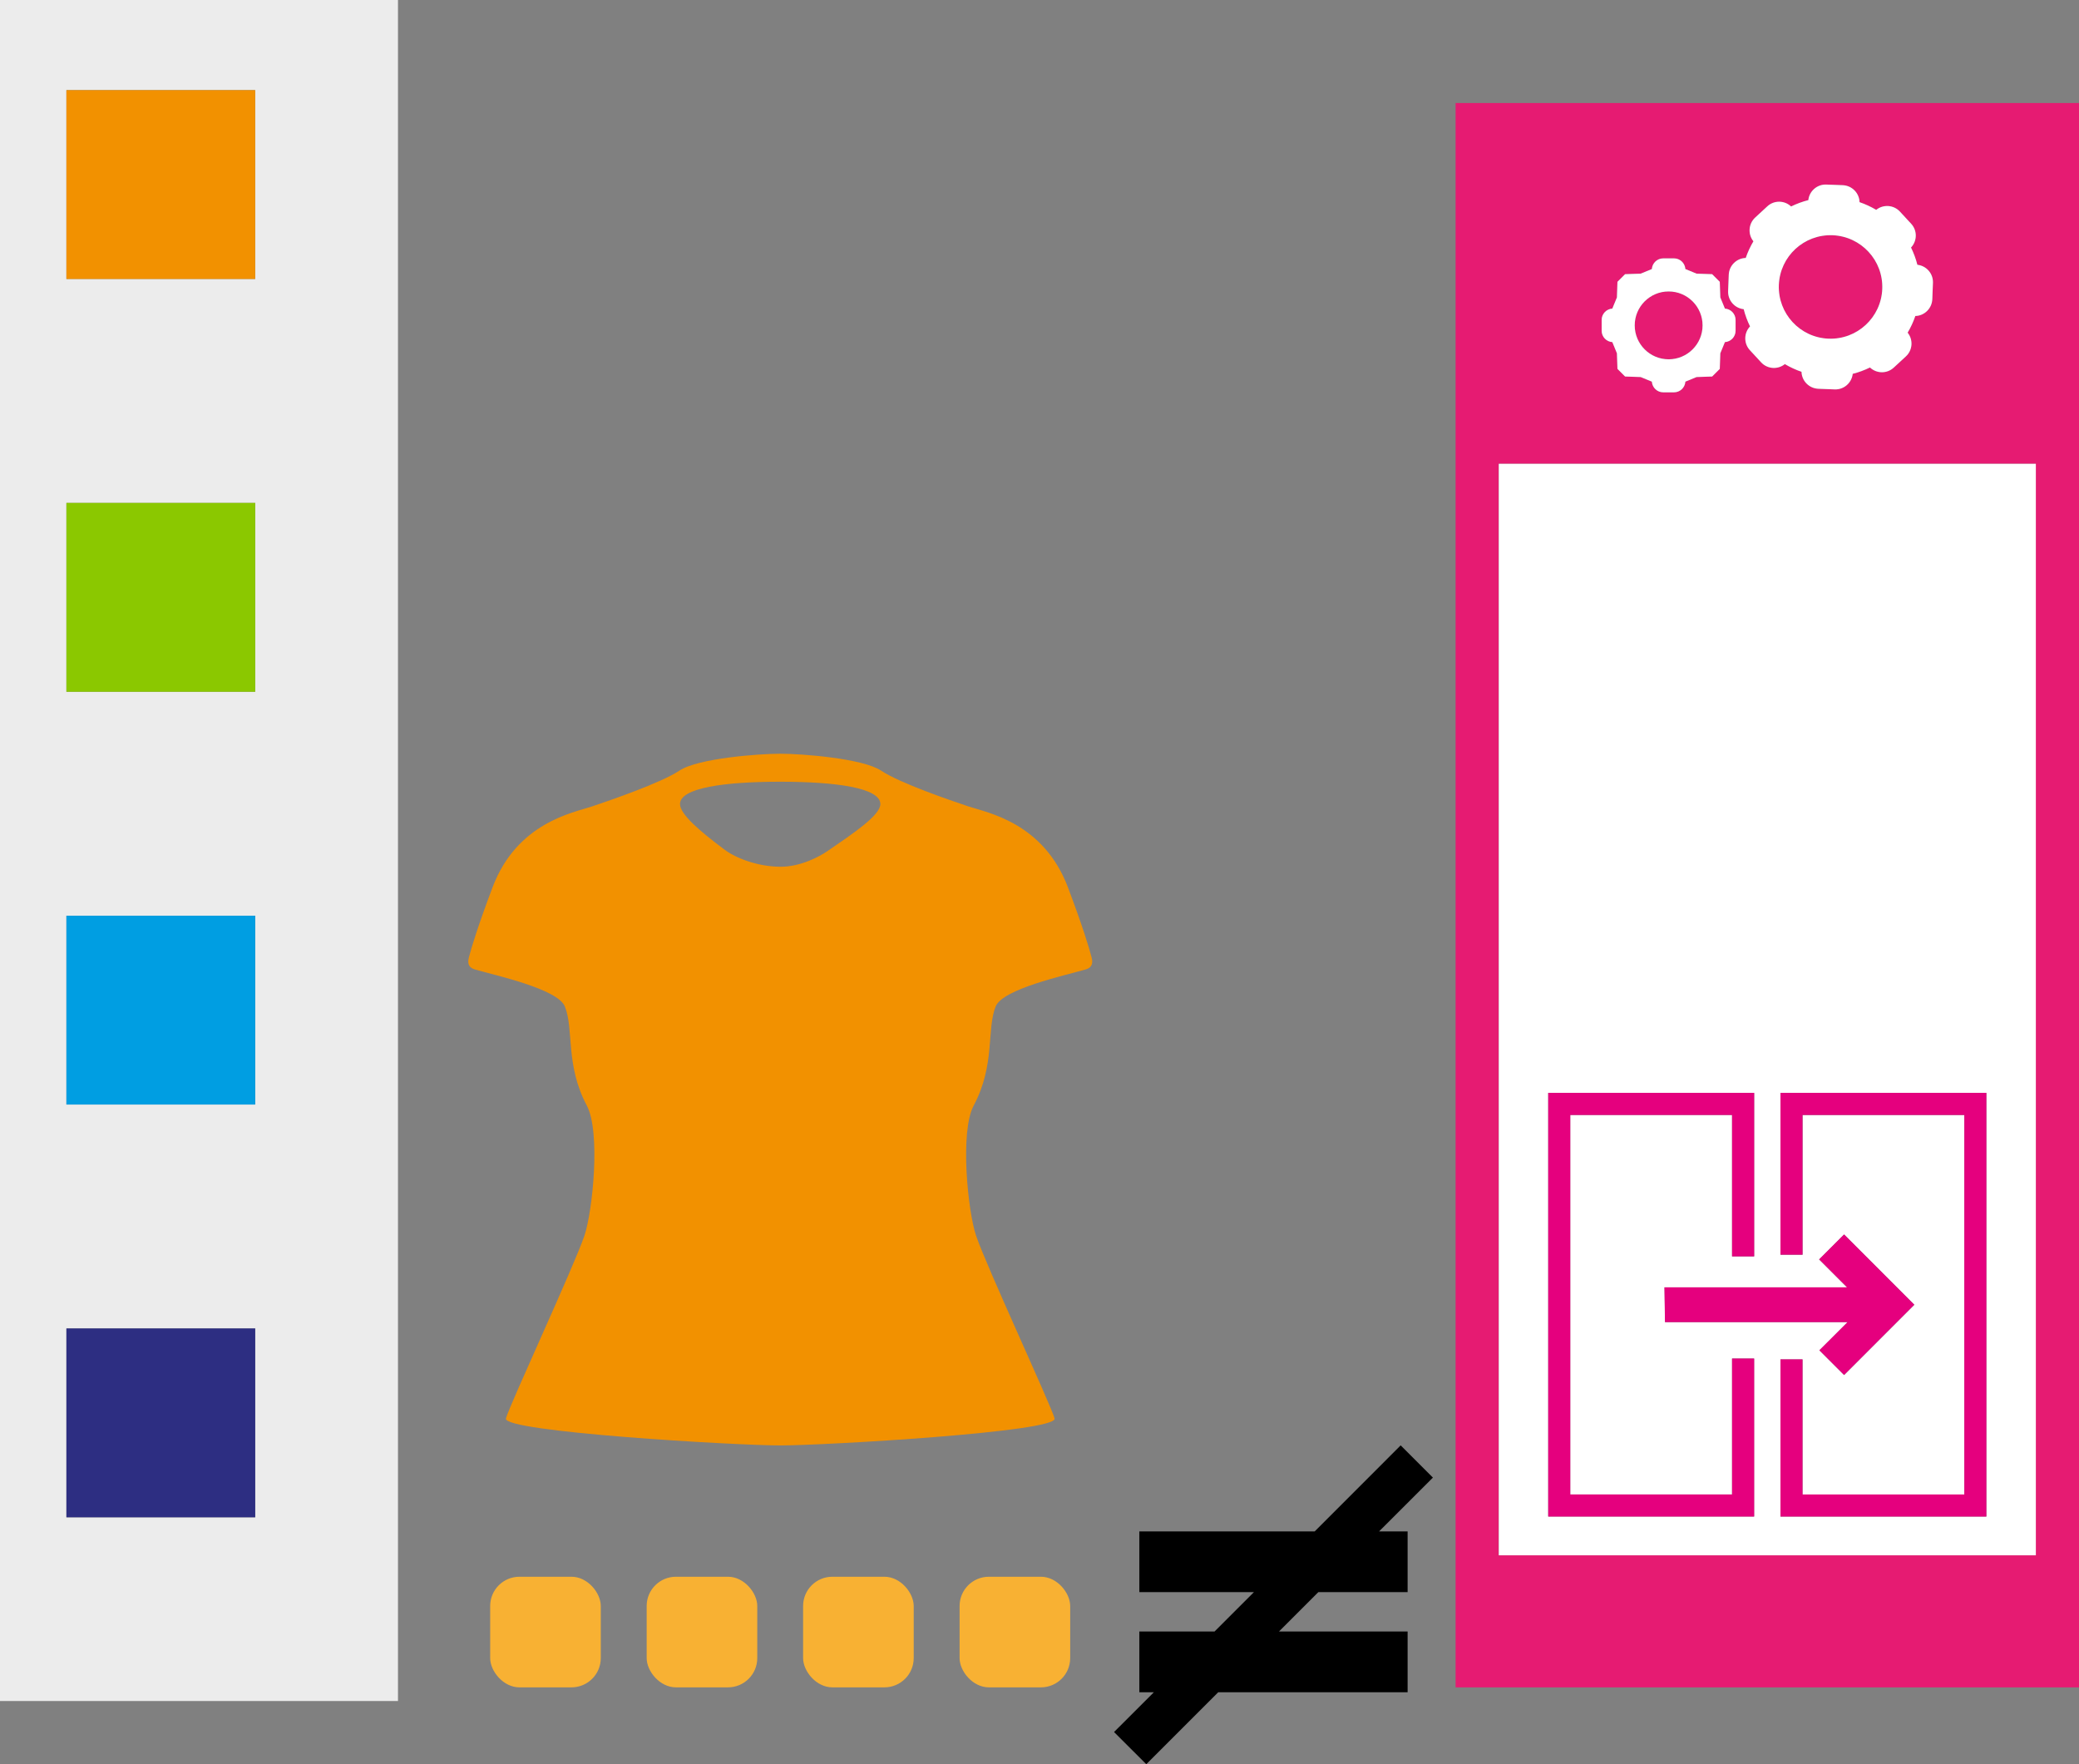 <?xml version="1.0" encoding="UTF-8"?><svg id="Calque_2" xmlns="http://www.w3.org/2000/svg" width="35.657" height="30.255" viewBox="0 0 35.657 30.255"><rect x="0" y="0" width="35.657" height="30.255" fill="#808080" stroke="none"/><path d="M13.381,13.407c-.949,0-1.718,.104-1.718,.383,0,.176,.343,.468,.768,.785,.188,.14,.556,.287,.95,.29,.354,.003,.684-.181,.806-.265,.453-.311,.912-.617,.912-.81,0-.279-.769-.383-1.718-.383Z" fill="none"/><path d="M28.619,6.161c.321,0,.582-.26,.582-.582s-.261-.582-.582-.582c-.321,0-.582,.261-.582,.582s.261,.582,.582,.582Z" fill="#e61b72"/><path d="M31.36,5.809c.49,.019,.903-.362,.922-.852,.019-.49-.362-.903-.852-.922-.49-.019-.903,.362-.922,.852-.02,.49,.362,.903,.852,.922Z" fill="#e61b72"/><path d="M24.965,1.767V28.937h10.692V1.767h-10.692Zm4.685,2.944c.006-.158,.135-.283,.291-.287,.034-.101,.079-.196,.132-.286-.098-.122-.086-.3,.03-.407l.208-.192c.116-.107,.295-.105,.408,.002,.094-.046,.193-.083,.296-.109,.017-.155,.151-.273,.309-.267l.282,.011c.158,.006,.283,.135,.287,.291,.101,.034,.196,.079,.286,.132,.122-.098,.3-.086,.407,.03l.192,.208c.107,.116,.105,.295-.002,.408,.046,.094,.082,.193,.109,.296,.155,.017,.273,.151,.267,.309l-.011,.282c-.006,.158-.135,.283-.291,.287-.034,.101-.079,.197-.132,.286,.098,.122,.086,.3-.03,.407l-.208,.192c-.116,.107-.295,.105-.408-.002-.094,.046-.193,.083-.296,.109-.017,.155-.151,.273-.309,.267l-.282-.011c-.158-.006-.283-.135-.287-.291-.101-.034-.197-.079-.286-.132-.122,.098-.3,.086-.407-.03l-.192-.208c-.107-.116-.105-.295,.002-.408-.046-.094-.082-.193-.109-.296-.155-.017-.273-.151-.267-.309l.011-.282Zm-2.18,.776c0-.104,.081-.188,.183-.195l.079-.192,.009-.267,.131-.131,.267-.009,.192-.079c.007-.102,.091-.183,.195-.183h.185c.104,0,.188,.081,.195,.183l.192,.079,.267,.009,.131,.131,.009,.267,.079,.192c.102,.007,.183,.091,.183,.195v.185c0,.104-.081,.188-.183,.195l-.079,.192-.009,.267-.131,.131-.267,.009-.192,.079c-.007,.102-.091,.183-.195,.183h-.185c-.104,0-.188-.081-.195-.183l-.192-.079-.267-.009-.131-.131-.009-.267-.079-.192c-.102-.007-.183-.091-.183-.195v-.185Zm7.446,21.185h-9.211V7.954h9.211V26.672Z" fill="#e61b72"/><path d="M25.706,26.672h9.211V7.954h-9.211V26.672Zm4.831-7.929h3.531v7.265h-3.531l0-2.695h.378l-0,2.317h2.775v-6.508h-2.774v2.396h-.378v-2.775Zm.663,2.856l.428-.428,1.205,1.205-1.205,1.205-.423-.423,.484-.484-3.131-0-.009-.596h3.131l-.479-.479Zm-4.646-2.856h3.531l0,2.803h-.379v-2.425h-2.775v6.508h2.775v-2.331h.378v2.709h-3.531v-7.265Z" fill="#fff"/><path d="M0,29.171H6.826V0H0V29.171ZM1.139,1.546h3.238v3.238H1.139V1.546Zm0,7.079h3.238v3.238H1.139v-3.238Zm0,7.079h3.238v3.238H1.139v-3.238Zm0,7.079h3.238v3.238H1.139v-3.238Z" fill="#ececec"/><rect x="1.139" y="1.546" width="3.238" height="3.238" fill="#f29100"/><rect x="1.139" y="8.625" width="3.238" height="3.238" fill="#8bc800"/><rect x="1.139" y="15.704" width="3.238" height="3.238" fill="#009ee2"/><rect x="1.139" y="22.782" width="3.238" height="3.238" fill="#2d2e82"/><polygon points="30.086 23.298 29.707 23.298 29.707 23.298 29.707 25.629 26.932 25.629 26.932 19.121 29.707 19.121 29.707 21.546 30.086 21.546 30.086 18.742 26.554 18.742 26.554 26.008 30.086 26.008 30.086 23.298" fill="#e5007e"/><polygon points="30.915 19.121 33.69 19.121 33.69 25.629 30.915 25.629 30.915 23.312 30.537 23.312 30.537 26.008 34.068 26.008 34.068 18.742 30.537 18.742 30.537 21.517 30.915 21.517 30.915 19.121" fill="#e5007e"/><polygon points="28.556 22.673 31.688 22.673 31.204 23.156 31.628 23.58 32.832 22.375 31.628 21.17 31.2 21.598 31.679 22.077 28.547 22.077 28.556 22.673" fill="#e5007e"/><rect x="8.407" y="27.04" width="1.897" height="1.897" rx=".502" ry=".502" fill="#f8b133"/><rect x="11.091" y="27.04" width="1.897" height="1.897" rx=".502" ry=".502" fill="#f8b133"/><rect x="13.774" y="27.04" width="1.897" height="1.897" rx=".502" ry=".502" fill="#f8b133"/><rect x="16.458" y="27.04" width="1.897" height="1.897" rx=".502" ry=".502" fill="#f8b133"/><path d="M16.614,13.831c-.315-.105-1.187-.404-1.502-.615-.315-.21-1.356-.29-1.73-.29s-1.415,.079-1.73,.29c-.315,.21-1.187,.509-1.502,.615s-1.283,.273-1.703,1.388c-.25,.664-.359,1.021-.406,1.203-.032,.123,.018,.179,.105,.204,.364,.104,1.418,.334,1.541,.633,.159,.386,.005,1,.377,1.7,.24,.449,.101,1.814-.041,2.233-.178,.526-1.283,2.902-1.346,3.133-.063,.231,3.947,.463,4.705,.463s4.768-.231,4.705-.463c-.063-.231-1.168-2.607-1.346-3.133-.142-.419-.281-1.784-.041-2.233,.373-.699,.219-1.313,.377-1.7,.123-.299,1.178-.529,1.541-.633,.088-.025,.137-.081,.105-.204-.047-.181-.156-.539-.406-1.203-.421-1.115-1.388-1.283-1.703-1.388Zm-2.427,.768c-.123,.084-.452,.268-.806,.265-.394-.003-.762-.15-.95-.29-.425-.317-.768-.609-.768-.785,0-.279,.769-.383,1.718-.383,.949,0,1.718,.104,1.718,.383,0,.193-.459,.499-.912,.81Z" fill="#f29100"/><polygon points="24.023 24.787 22.548 26.263 19.541 26.263 19.541 27.304 21.506 27.304 20.831 27.979 19.541 27.979 19.541 29.021 19.79 29.021 19.107 29.703 19.66 30.255 20.894 29.021 24.142 29.021 24.142 27.979 21.936 27.979 22.611 27.304 24.142 27.304 24.142 26.263 23.652 26.263 24.576 25.34 24.023 24.787"/><path d="M27.653,5.867l.079,.192,.009,.267,.131,.131,.267,.009,.192,.079c.007,.102,.091,.183,.195,.183h.185c.104,0,.188-.081,.195-.183l.192-.079,.267-.009,.131-.131,.009-.267,.079-.192c.102-.007,.183-.091,.183-.195v-.185c0-.104-.081-.188-.183-.195l-.079-.192-.009-.267-.131-.131-.267-.009-.192-.079c-.007-.102-.091-.183-.195-.183h-.185c-.104,0-.188,.081-.195,.183l-.192,.079-.267,.009-.131,.131-.009,.267-.079,.192c-.102,.007-.183,.091-.183,.195v.185c0,.104,.081,.188,.183,.195Zm.966-.869c.321,0,.582,.261,.582,.582s-.261,.582-.582,.582c-.321,0-.582-.26-.582-.582s.261-.582,.582-.582Z" fill="#fff"/><path d="M29.906,5.302c.026,.103,.063,.202,.109,.296-.107,.113-.11,.292-.002,.408l.192,.208c.107,.116,.286,.128,.407,.03,.09,.053,.186,.098,.286,.132,.004,.156,.129,.284,.287,.291l.282,.011c.158,.006,.292-.112,.309-.267,.103-.026,.202-.063,.296-.109,.113,.107,.292,.11,.408,.002l.208-.192c.116-.107,.128-.286,.03-.407,.053-.09,.098-.186,.132-.286,.156-.004,.284-.129,.291-.287l.011-.282c.006-.158-.112-.292-.267-.309-.026-.103-.063-.202-.109-.296,.107-.113,.11-.292,.002-.408l-.192-.208c-.107-.116-.286-.128-.407-.03-.09-.053-.186-.098-.286-.132-.004-.156-.129-.284-.287-.291l-.282-.011c-.158-.006-.293,.112-.309,.267-.103,.026-.202,.063-.296,.109-.113-.107-.292-.11-.408-.002l-.208,.192c-.116,.107-.128,.286-.03,.407-.053,.09-.098,.186-.132,.286-.156,.004-.284,.129-.291,.287l-.011,.282c-.006,.158,.112,.293,.267,.309Zm1.525-1.268c.49,.02,.871,.432,.852,.922-.02,.49-.432,.871-.922,.852s-.871-.432-.852-.922c.019-.49,.432-.871,.922-.852Z" fill="#fff"/></svg>